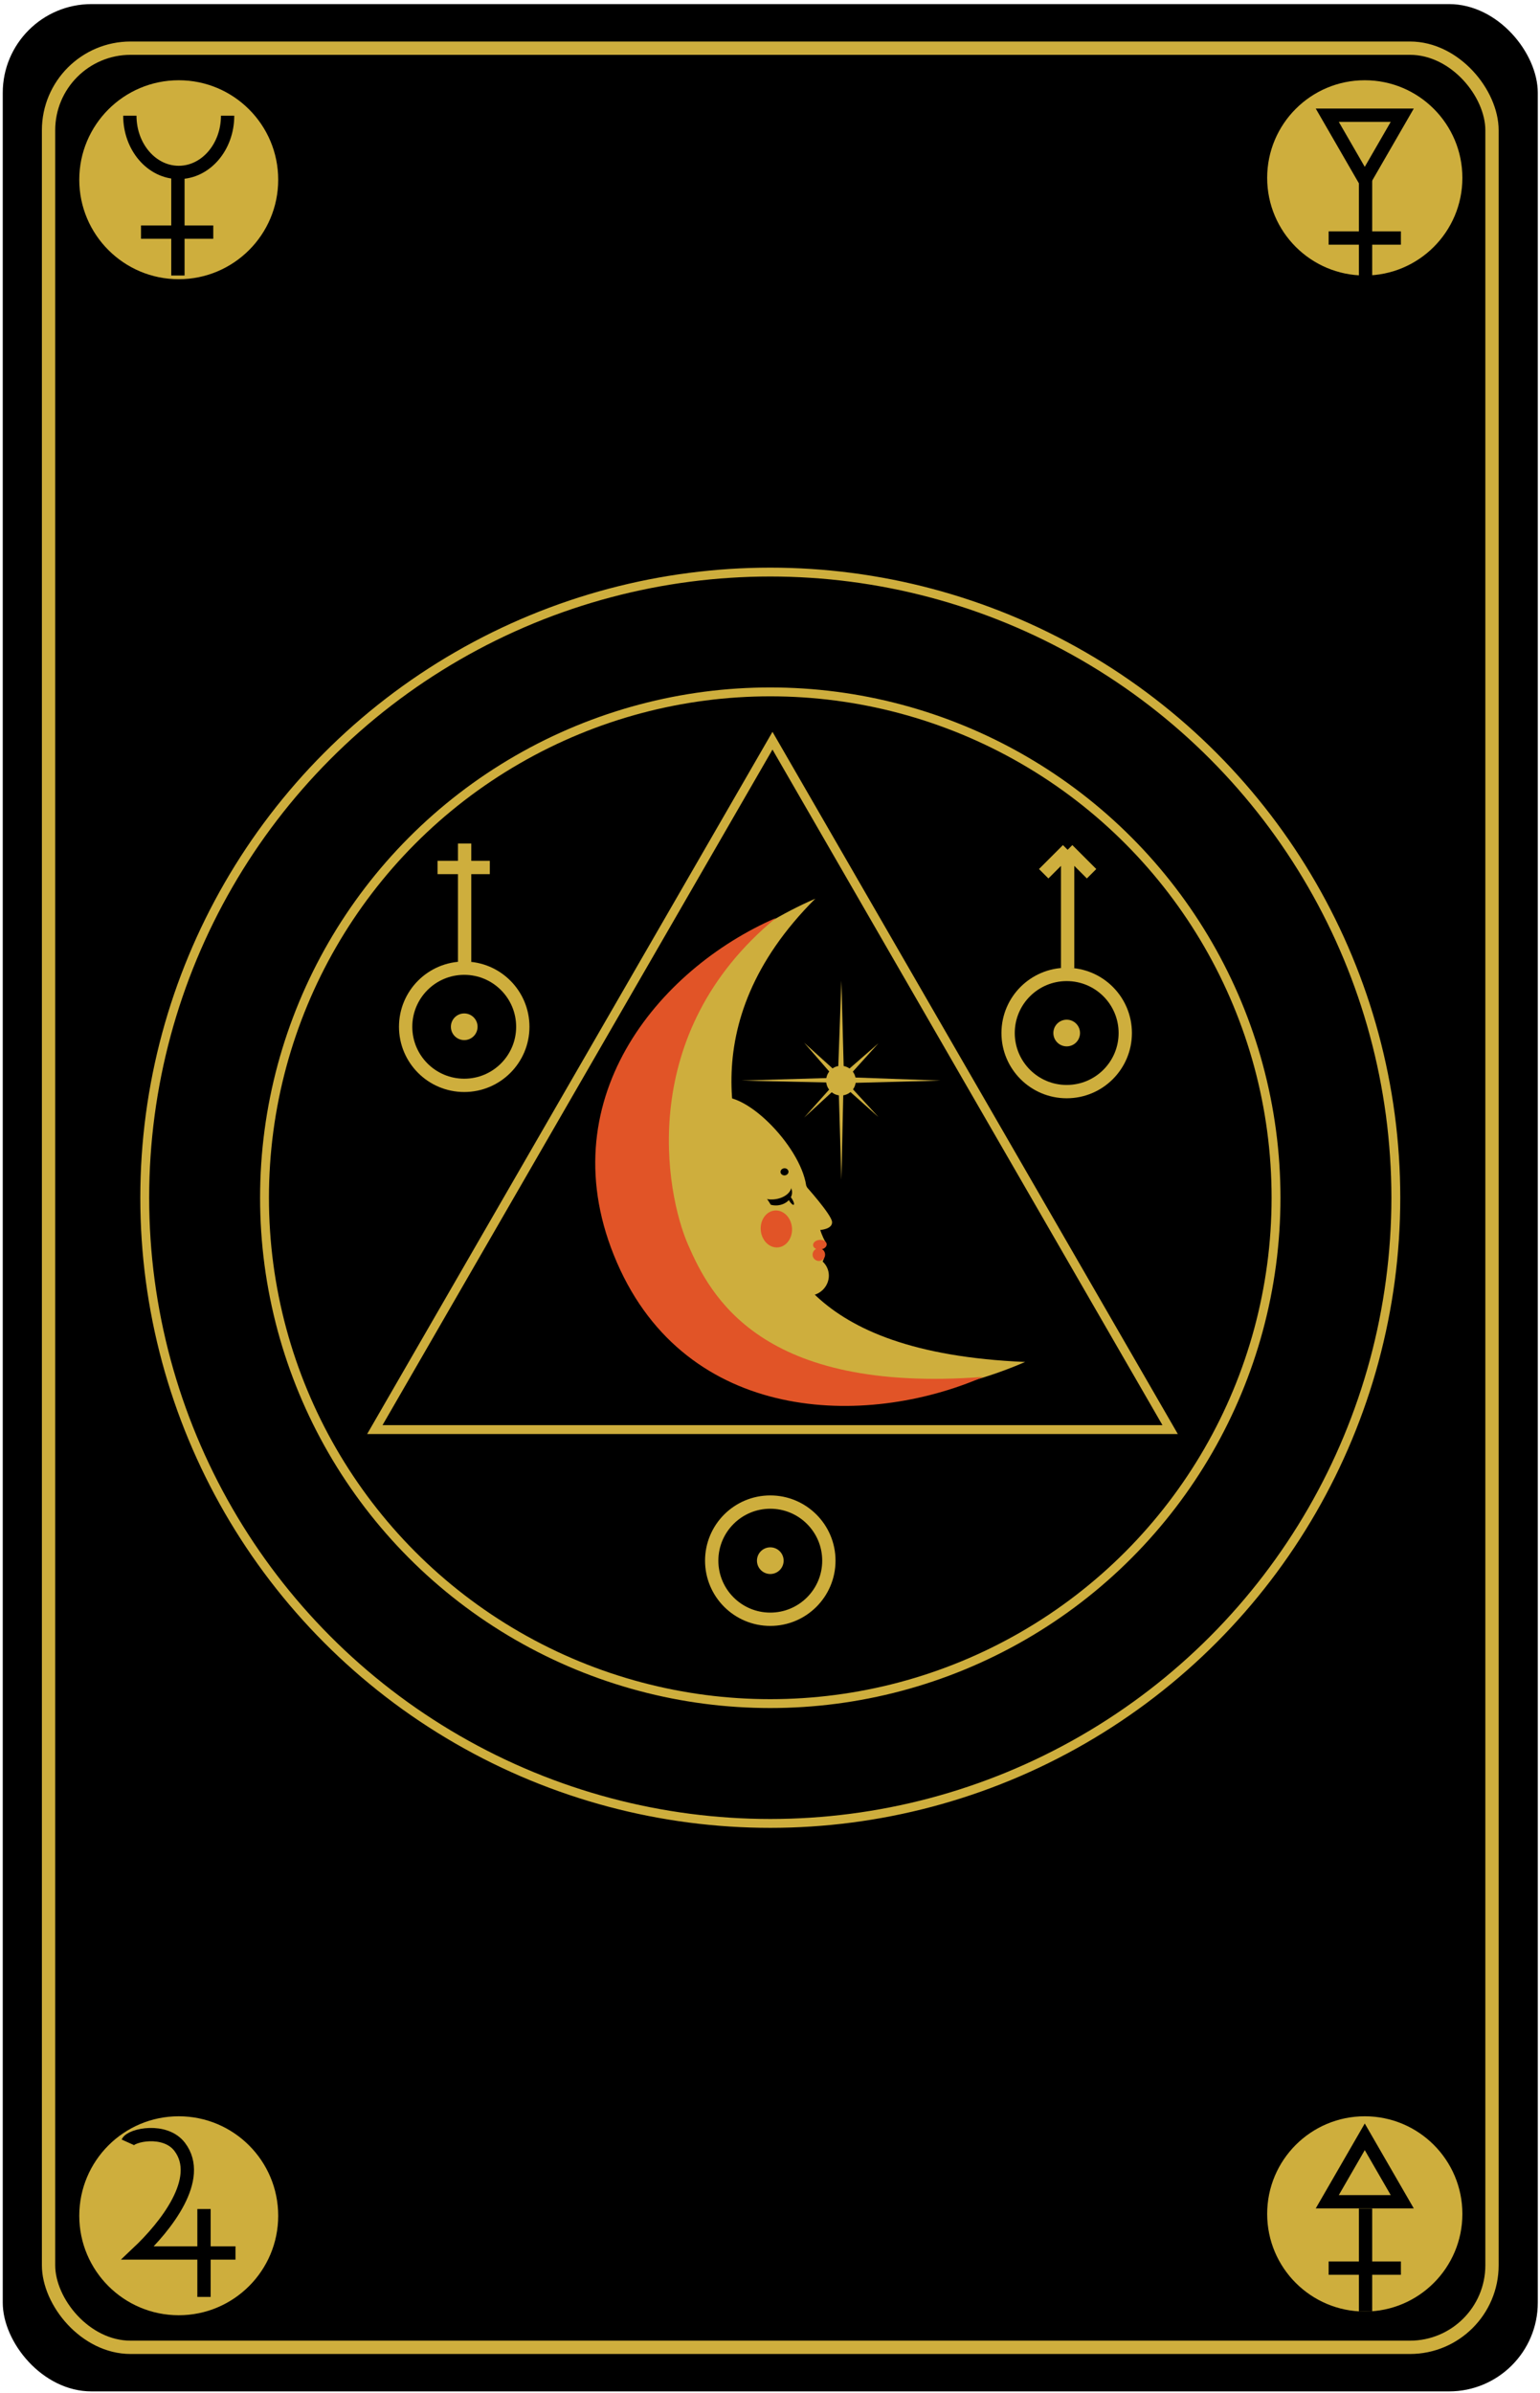 <?xml version="1.0" encoding="UTF-8"?> <svg xmlns="http://www.w3.org/2000/svg" width="280" height="435" viewBox="0 0 280 435" fill="none"> <rect x="0.5" y="0.744" width="279.098" height="433.973" rx="16.133" fill="black"></rect> <rect x="8.827" y="8.756" width="262.445" height="417.95" rx="14.923" stroke="#CEAE3D" stroke-width="2.42"></rect> <path d="M151.906 196.088L146.202 189.543L152.635 195.36L159.714 203.055L151.906 196.088Z" fill="#CEAE3D"></path> <path d="M153.172 195.36L159.717 189.655L153.9 196.088L146.205 203.167L153.172 195.36Z" fill="#CEAE3D"></path> <path d="M154.593 195.84L171.004 196.434L154.593 196.87L134.8 196.434L154.593 195.84Z" fill="#CEAE3D"></path> <path d="M152.387 194.664L152.981 178.253L153.417 194.664L152.981 214.457L152.387 194.664Z" fill="#CEAE3D"></path> <circle cx="152.903" cy="196.444" r="2.7" fill="#CEAE3D"></circle> <circle cx="140.051" cy="217.731" r="113.736" stroke="#CEAE3D" stroke-width="1.613"></circle> <circle cx="140.049" cy="217.731" r="91.957" stroke="#CEAE3D" stroke-width="1.613"></circle> <path d="M68.15 259.878L140.452 134.647L212.754 259.878H68.15Z" stroke="#CEAE3D" stroke-width="1.613"></path> <path d="M138.115 218.082C142.217 227.521 145.699 245.843 186.384 247.584C162.658 257.896 127.449 258.078 114.627 228.573C101.804 199.068 124.506 173.677 148.232 163.366C125.199 186.399 134.012 208.643 138.115 218.082Z" fill="#CEAE3D"></path> <path d="M146.578 215.498C149.659 222.589 147.315 227.904 142.404 230.038C137.494 232.172 131.015 228.153 127.934 221.063C124.852 213.972 125.143 201.833 130.053 199.699C134.963 197.565 145.494 208.183 146.578 215.498Z" fill="#CEAE3D"></path> <ellipse cx="147.049" cy="231.971" rx="3.669" ry="3.558" transform="rotate(-23.489 147.049 231.971)" fill="#CEAE3D"></ellipse> <ellipse cx="139.718" cy="229.613" rx="8.484" ry="5.787" transform="rotate(5.808 139.718 229.613)" fill="#CEAE3D"></ellipse> <path d="M146.465 215.552C146.465 215.552 151.203 220.804 151.285 222.132C151.367 223.46 149.139 223.588 149.139 223.588C149.139 223.588 149.471 224.732 150.074 225.739C150.459 226.38 149.757 226.861 149.195 227.126C149.425 227.109 149.667 227.194 149.818 227.54C150.173 228.356 149.504 229.442 149.504 229.442L132.976 234.936L128.55 221.901L146.465 215.552Z" fill="#CEAE3D"></path> <ellipse rx="1.24" ry="0.878" transform="matrix(-0.996 0.085 0.085 0.996 149.069 226.265)" fill="#E15427"></ellipse> <ellipse rx="2.847" ry="2.278" transform="matrix(-0.996 0.085 0.085 0.996 141.169 216.846)" fill="black"></ellipse> <ellipse rx="0.307" ry="1.056" transform="matrix(-0.848 0.531 0.531 0.848 143.749 218.11)" fill="black"></ellipse> <ellipse rx="3.417" ry="2.278" transform="matrix(-0.996 0.085 0.085 0.996 140.504 215.759)" fill="#CEAE3D"></ellipse> <ellipse rx="9.681" ry="8.542" transform="matrix(-0.996 0.085 0.085 0.996 131.387 222.822)" fill="#CEAE3D"></ellipse> <path d="M125.082 226.224C129.144 235.571 138.305 253.361 178.762 250.301C157.255 259.648 124.876 258.748 112.18 229.532C99.483 200.317 119.586 176.207 141.094 166.86C115.574 187.865 121.02 216.878 125.082 226.224Z" fill="#E15427"></path> <ellipse rx="1.139" ry="1.151" transform="matrix(-0.996 0.085 0.085 0.996 148.881 228.074)" fill="#E15427"></ellipse> <ellipse rx="2.847" ry="3.366" transform="matrix(-0.996 0.085 0.085 0.996 141.156 223.404)" fill="#E15427"></ellipse> <ellipse rx="0.726" ry="0.647" transform="matrix(-0.996 0.085 0.085 0.996 142.636 213.02)" fill="black"></ellipse> <circle cx="84.404" cy="186.65" r="10.651" stroke="#CEAE3D" stroke-width="2.42"></circle> <path d="M84.477 174.891V157.695M84.477 153.342V157.695M84.477 157.695H79.555M84.477 157.695H89.058" stroke="#CEAE3D" stroke-width="2.42"></path> <circle cx="84.405" cy="186.65" r="2.425" fill="#CEAE3D"></circle> <circle cx="193.943" cy="187.788" r="10.651" stroke="#CEAE3D" stroke-width="2.42"></circle> <path d="M194.115 176.028V158.833V154.48M194.115 154.48L189.762 158.833M194.115 154.48L198.468 158.833" stroke="#CEAE3D" stroke-width="2.42"></path> <circle cx="193.944" cy="187.788" r="2.425" fill="#CEAE3D"></circle> <circle cx="140.052" cy="283.704" r="10.651" stroke="#CEAE3D" stroke-width="2.42"></circle> <circle cx="140.054" cy="283.704" r="2.425" fill="#CEAE3D"></circle> <circle cx="32.498" cy="32.672" r="18.084" fill="#CEAE3D"></circle> <circle cx="32.498" cy="402.789" r="18.084" fill="#CEAE3D"></circle> <circle cx="248.141" cy="32.334" r="17.746" fill="#CEAE3D"></circle> <circle cx="248.141" cy="402.452" r="17.746" fill="#CEAE3D"></circle> <path d="M23.609 21.035C23.609 26.73 27.588 31.346 32.496 31.346C37.404 31.346 41.383 26.73 41.383 21.035" stroke="black" stroke-width="2.42"></path> <path d="M32.346 31.346L32.346 42.194M32.346 50.081L32.346 42.194M32.346 42.194L38.777 42.194M32.346 42.194L25.635 42.194" stroke="black" stroke-width="2.42"></path> <path d="M248.279 32.424L248.279 43.272M248.279 51.159L248.279 43.272M248.279 43.272L254.711 43.272M248.279 43.272L241.568 43.272" stroke="black" stroke-width="2.42"></path> <path d="M254.955 20.944L248.138 32.751L241.322 20.944L254.955 20.944Z" stroke="black" stroke-width="2.42"></path> <path d="M248.279 401.462L248.279 412.31M248.279 420.197L248.279 412.31M248.279 412.31L254.711 412.31M248.279 412.31L241.568 412.31" stroke="black" stroke-width="2.42"></path> <path d="M241.322 400.243L248.139 388.436L254.956 400.243H241.322Z" stroke="black" stroke-width="2.42"></path> <path d="M37.091 417.543V409.552M37.091 401.561V409.552M37.091 409.552H42.817M37.091 409.552H25.026C30.122 404.744 37.057 396.036 32.67 390.264C30.029 386.789 23.821 388.087 23.219 389.43" stroke="black" stroke-width="2.42"></path> </svg> 